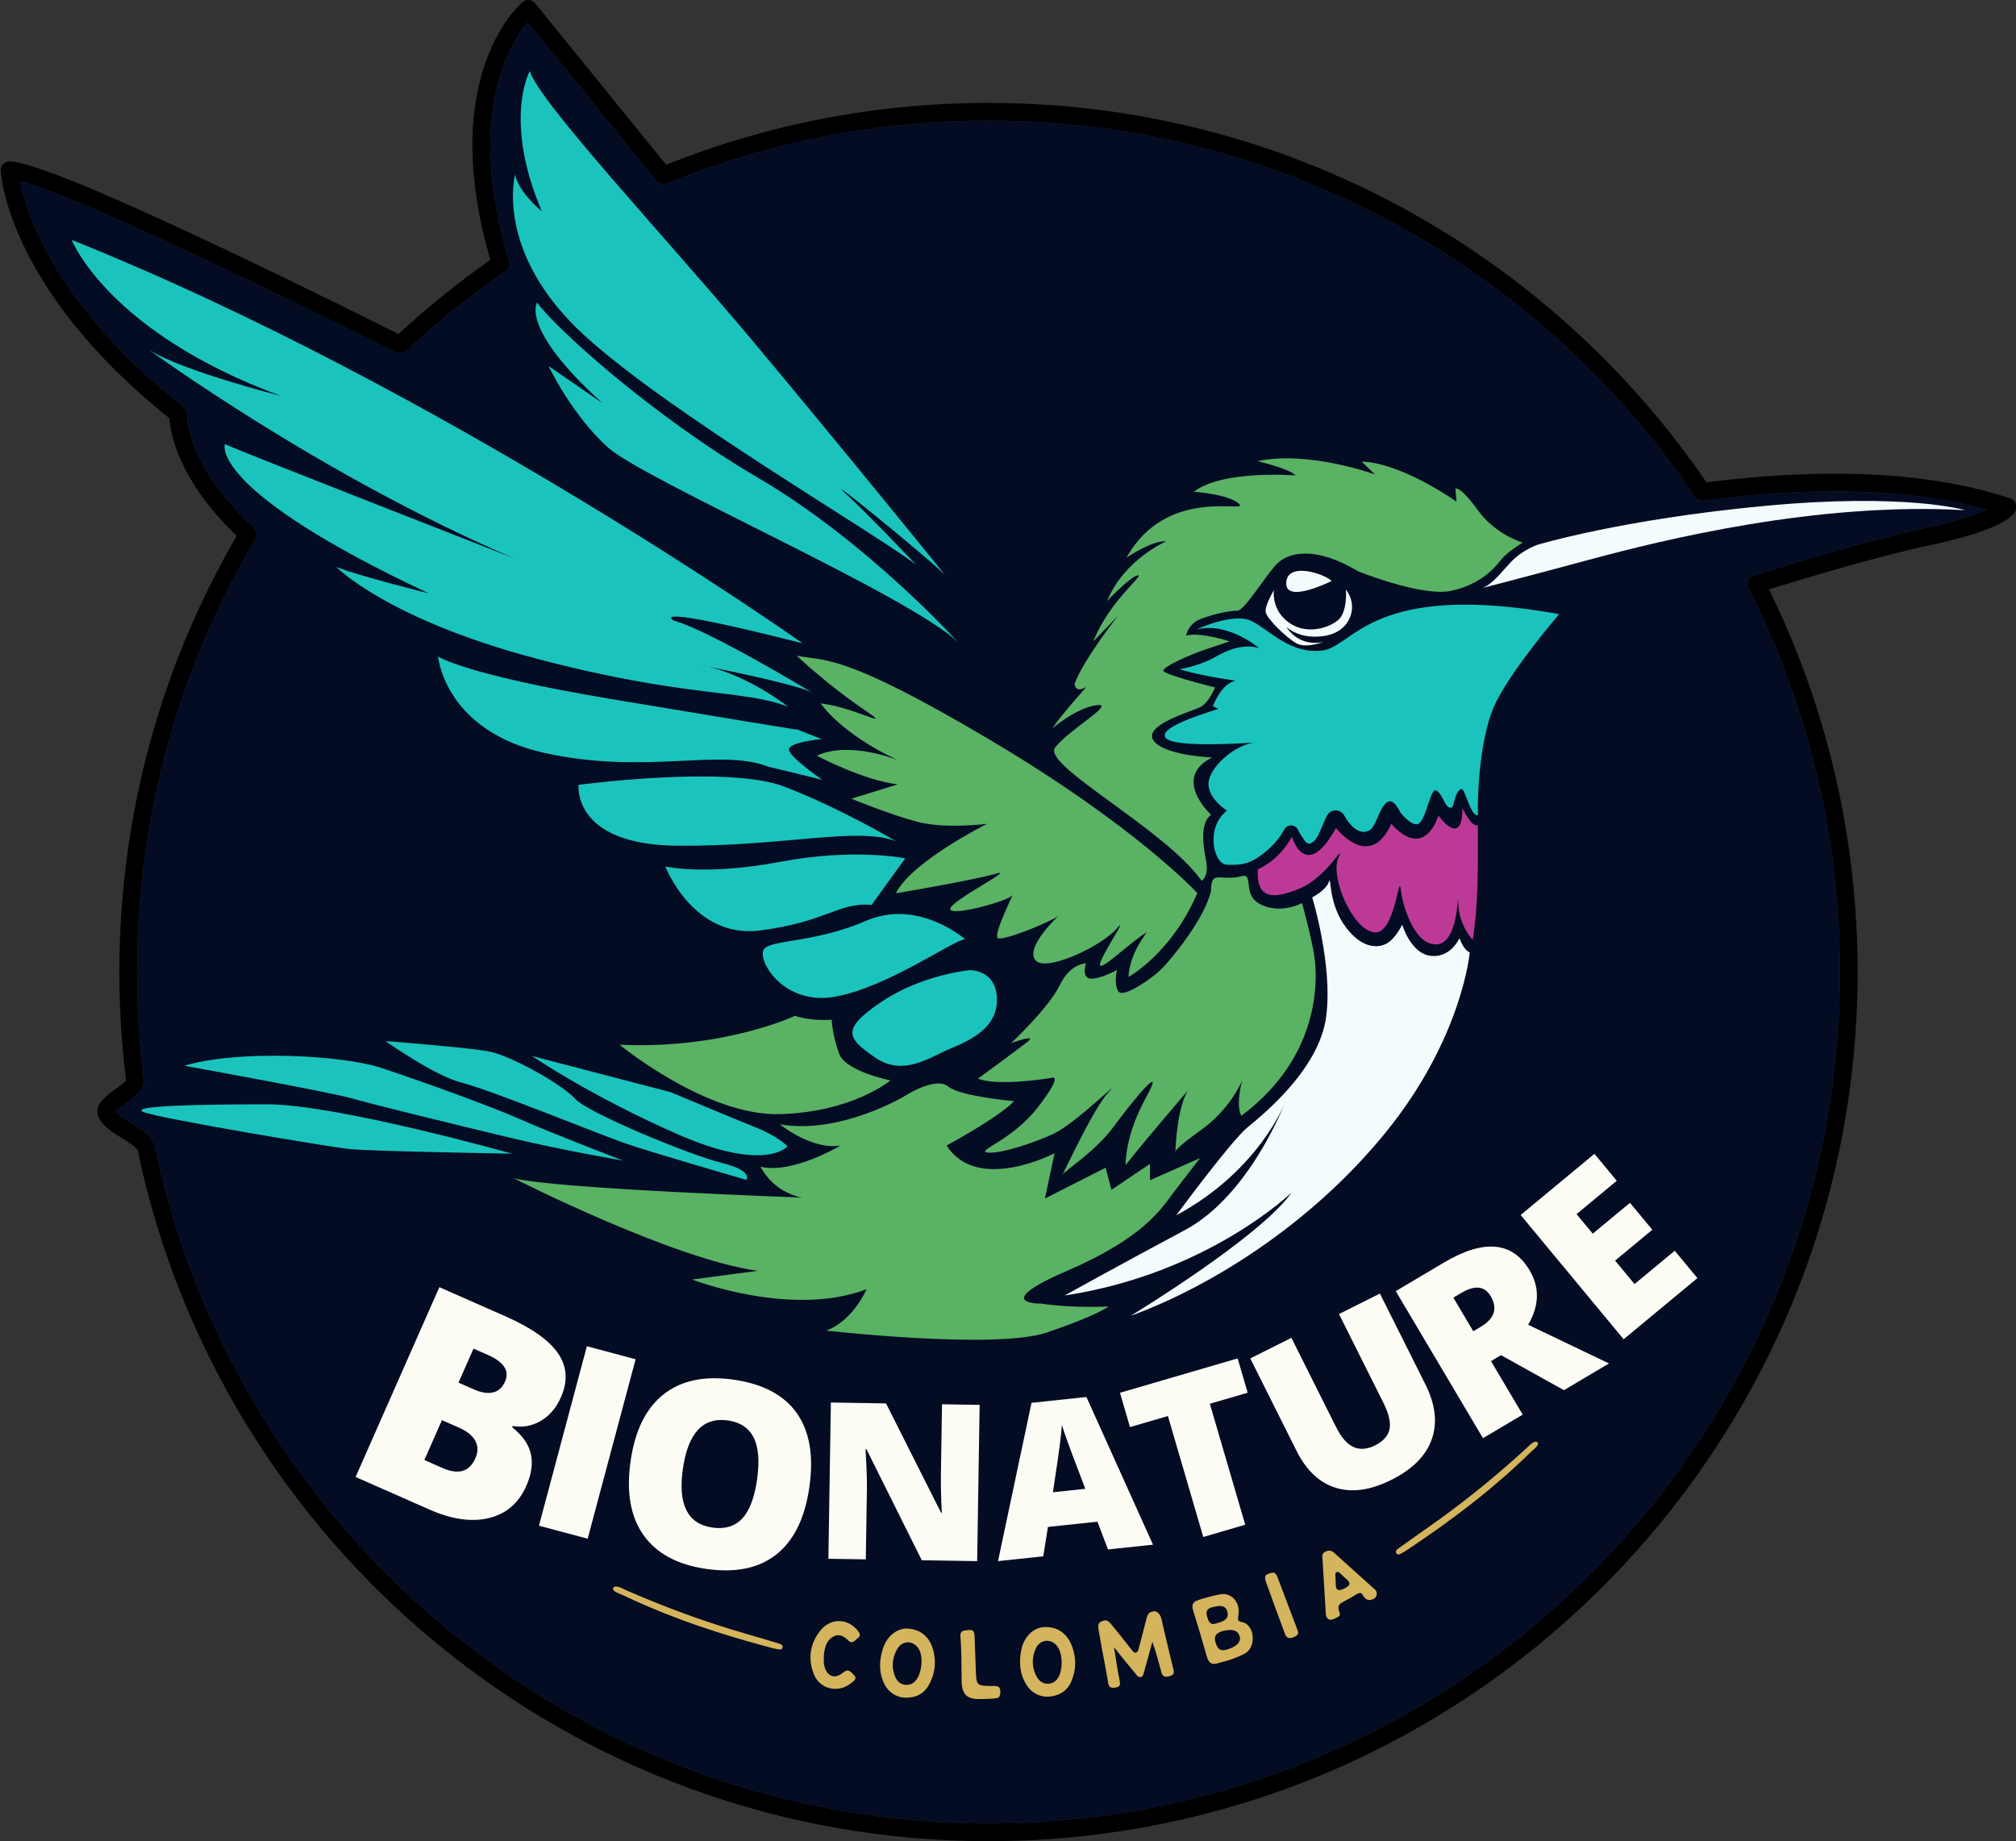 <?xml version="1.0" encoding="UTF-8" standalone="no"?>
<!DOCTYPE svg PUBLIC "-//W3C//DTD SVG 1.1//EN" "http://www.w3.org/Graphics/SVG/1.1/DTD/svg11.dtd">
<svg width="100%" height="100%" viewBox="0 0 3842 3509" version="1.1" xmlns="http://www.w3.org/2000/svg" xmlns:xlink="http://www.w3.org/1999/xlink" xml:space="preserve" xmlns:serif="http://www.serif.com/" style="fill-rule:evenodd;clip-rule:evenodd;stroke-linejoin:round;stroke-miterlimit:2;">
    <rect x="0" y="0" width="3842" height="3509" fill="#333333" stroke="none"/>
    <g transform="matrix(4.167,0,0,4.167,-16867.8,-283.653)">
        <g transform="matrix(1,0,0,1,3906.53,-2102)">
            <g transform="matrix(2,0,0,2,944.677,2745.06)">
                <path d="M-372.806,-40.461C-372.939,-40.308 -373.216,-40 -373.437,-39.81C-374.262,-39.1 -375.347,-38.376 -376.296,-37.659C-377.491,-36.757 -378.474,-35.813 -378.925,-34.964C-379.303,-34.254 -379.417,-33.548 -379.308,-32.872C-379.176,-32.055 -378.762,-31.235 -378.069,-30.458C-377.364,-29.668 -376.324,-28.887 -375.165,-28.13C-373.954,-27.34 -372.603,-26.562 -371.512,-25.766C-371.078,-25.45 -370.691,-25.137 -370.399,-24.812C-370.29,-24.69 -370.173,-24.592 -370.147,-24.464C-351.325,65.709 -271.314,133.532 -175.587,133.532C-65.895,133.532 23.161,44.477 23.161,-65.216C23.161,-96.614 15.865,-126.32 2.877,-152.73C12.893,-155.819 28.84,-160.547 39.68,-162.818C50.276,-165.038 54.958,-167.188 57.022,-168.512C59.157,-169.882 59.338,-170.861 59.338,-170.861C59.534,-171.376 59.512,-171.948 59.276,-172.446C59.041,-172.944 58.613,-173.325 58.091,-173.501C36.415,-180.798 9.686,-179.896 -11.405,-177.194C-47.21,-229.565 -107.413,-263.964 -175.587,-263.964C-201.634,-263.964 -226.516,-258.943 -249.312,-249.82C-249.311,-249.82 -279.245,-286.742 -279.245,-286.742C-279.586,-287.162 -280.081,-287.429 -280.621,-287.482C-281.16,-287.535 -281.698,-287.369 -282.114,-287.022C-282.114,-287.022 -301.925,-270.899 -289.504,-228.056C-296.885,-222.881 -303.898,-217.217 -310.498,-211.11C-323.353,-217.541 -356.296,-233.854 -378.387,-243.327C-388.518,-247.671 -396.474,-250.533 -399.403,-250.587C-399.963,-250.597 -400.502,-250.376 -400.893,-249.974C-401.283,-249.573 -401.49,-249.028 -401.464,-248.469C-401.464,-248.469 -400.419,-221.814 -362.895,-191.863C-362.673,-188.498 -360.868,-177.754 -347.5,-164.955C-364.56,-135.635 -374.336,-101.558 -374.336,-65.216C-374.336,-56.833 -373.816,-48.571 -372.806,-40.461ZM52.632,-170.944C50.07,-169.797 45.708,-168.219 38.85,-166.782C27.034,-164.308 9.208,-158.946 -0.602,-155.893C-1.171,-155.716 -1.633,-155.297 -1.866,-154.748C-2.098,-154.199 -2.076,-153.575 -1.807,-153.043C11.571,-126.651 19.111,-96.808 19.111,-65.216C19.111,42.241 -68.131,129.482 -175.587,129.482C-269.362,129.482 -347.743,63.043 -366.181,-25.292C-366.377,-26.228 -366.971,-27.182 -367.927,-28.067C-368.904,-28.971 -370.307,-29.859 -371.713,-30.737C-372.706,-31.358 -373.7,-31.974 -374.47,-32.612C-374.707,-32.809 -374.919,-33.005 -375.091,-33.206L-375.157,-33.28C-375.02,-33.434 -374.831,-33.636 -374.671,-33.774C-373.857,-34.48 -372.776,-35.201 -371.825,-35.917C-370.637,-36.813 -369.647,-37.749 -369.179,-38.596C-368.795,-39.293 -368.664,-39.988 -368.748,-40.654C-369.763,-48.699 -370.286,-56.897 -370.286,-65.216C-370.286,-101.385 -360.401,-135.264 -343.192,-164.292C-342.704,-165.116 -342.859,-166.168 -343.563,-166.816C-359.228,-181.216 -358.872,-192.765 -358.872,-192.765C-358.841,-193.419 -359.127,-194.047 -359.64,-194.452C-389.234,-217.806 -395.677,-238.999 -397.053,-246.12C-393.44,-245.186 -387.348,-242.762 -379.983,-239.604C-357.201,-229.835 -322.842,-212.765 -311.054,-206.858C-310.296,-206.478 -309.38,-206.611 -308.761,-207.192C-301.652,-213.864 -294.042,-220.009 -285.996,-225.562C-285.272,-226.062 -284.954,-226.973 -285.208,-227.815C-295.342,-261.329 -284.946,-277.672 -280.947,-282.409L-251.514,-246.104C-250.952,-245.411 -250.001,-245.167 -249.174,-245.505C-226.473,-254.793 -201.624,-259.914 -175.587,-259.914C-108.362,-259.914 -49.049,-225.767 -14.059,-173.891C-13.629,-173.254 -12.876,-172.915 -12.113,-173.016C7.294,-175.594 31.9,-176.758 52.632,-170.944Z"/>
            </g>
        </g>
        <g transform="matrix(1,0,0,1,3906.53,-2102)">
            <g transform="matrix(1,0,0,1,88.261,2102)">
                <path d="M961.679,301.174C956.556,303.468 947.831,306.623 934.115,309.497C910.484,314.447 874.832,325.169 855.212,331.276C854.073,331.631 853.149,332.468 852.685,333.567C852.22,334.665 852.264,335.912 852.803,336.975C879.558,389.759 894.637,449.447 894.637,512.63C894.637,727.544 720.154,902.025 505.242,902.025C317.691,902.025 160.93,769.148 124.053,592.478C123.662,590.606 122.473,588.698 120.561,586.928C118.608,585.12 115.802,583.343 112.991,581.588C111.003,580.346 109.015,579.114 107.476,577.837C107.002,577.444 106.578,577.052 106.234,576.649L106.101,576.502C106.376,576.194 106.755,575.79 107.074,575.514C108.702,574.103 110.863,572.661 112.765,571.228C115.141,569.437 117.122,567.565 118.057,565.871C118.826,564.476 119.087,563.085 118.919,561.754C116.89,545.663 115.845,529.268 115.845,512.63C115.845,440.292 135.613,372.534 170.032,314.478C171.009,312.831 170.699,310.725 169.289,309.43C137.959,280.631 138.672,257.531 138.672,257.531C138.734,256.225 138.162,254.968 137.135,254.158C77.947,207.449 65.061,165.064 62.31,150.822C69.535,152.69 81.719,157.538 96.449,163.854C142.013,183.393 210.732,217.531 234.307,229.346C235.825,230.106 237.656,229.84 238.894,228.678C253.113,215.334 268.331,203.045 284.423,191.938C285.872,190.938 286.509,189.117 285.999,187.432C265.732,120.404 286.524,87.718 294.523,78.245C294.522,78.245 353.387,150.853 353.387,150.853C354.512,152.241 356.414,152.728 358.068,152.051C403.47,133.477 453.169,123.235 505.242,123.235C639.693,123.235 758.319,191.527 828.297,295.279C829.157,296.554 830.665,297.232 832.189,297.03C871.004,291.875 920.216,289.545 961.679,301.174Z" style="fill:rgb(4,12,36);"/>
            </g>
        </g>
        <g transform="matrix(1,0,0,1,3906.53,-2102)">
            <g transform="matrix(1,0,0,1,88.261,2102)">
                <path d="M653.292,478.496C653.292,478.496 659.614,475.246 660.876,471.454C662.142,467.662 660.334,480.844 668.46,491.858C676.588,502.872 684.532,501.61 688.144,499.082C691.756,496.554 694.464,490.956 694.464,490.956C694.464,490.956 698.256,504.138 707.466,505.222C716.674,506.304 720.648,497.096 720.648,497.096C720.648,497.096 722.452,502.694 725.342,503.596C725.342,503.596 722.036,542.62 687.048,585.788C652.062,628.956 605.226,657.172 570.24,669.868C570.24,669.868 629.772,633.754 643.88,613.44C643.88,613.44 605.508,650.682 540.05,660.558C540.05,660.558 565.442,646.45 595.068,630.65C624.694,614.85 640.776,572.528 640.776,572.528C640.776,572.528 628.926,603.564 591.118,623.878C591.118,623.878 616.23,589.738 623.848,583.532C631.466,577.324 656.576,556.728 659.68,533.026C662.784,509.326 653.292,478.496 653.292,478.496ZM635.762,338C635.762,338 631.572,344.934 632.006,347.968C632.44,351 641.828,360.102 646.308,362.414C650.786,364.724 658.586,361.548 658.586,361.548C658.586,361.548 648.186,364.868 641.396,354.758C641.396,354.758 647.608,360.97 659.454,358.802C671.298,356.634 674.478,344.934 668.698,337.71C668.698,337.71 669.566,347.968 665.088,351.724C660.61,355.478 648.382,359.588 639.806,350.28C634.75,344.79 635.762,338 635.762,338ZM662.204,333.77C662.204,333.77 656.896,336.442 651.642,337.886C646.386,339.33 641.186,339.548 641.402,334.636C641.834,324.812 658.738,330.446 662.204,333.77ZM731.4,336.928C731.4,336.928 746.578,333.054 780.158,324.012C813.738,314.972 884.088,297.534 951.936,301.41C951.936,301.41 925.178,293.338 859.952,299.472C794.728,305.608 756.304,317.232 756.304,317.232C756.304,317.232 749.194,319.582 743.772,325.534C738.348,331.486 735.826,334.832 731.4,336.928Z" style="fill:rgb(244,251,252);"/>
            </g>
        </g>
        <g transform="matrix(1,0,0,1,3906.53,-2102)">
            <g transform="matrix(1,0,0,1,88.261,2102)">
                <path d="M466.683,569.485C466.683,569.485 437.145,587.119 409.813,582.269C409.813,582.269 424.361,594.173 437.587,591.969C437.587,591.969 415.543,605.195 400.995,601.667C400.995,601.667 406.285,613.129 419.953,615.775C419.953,615.775 307.093,611.807 288.135,606.957C288.135,606.957 360.877,643.989 399.673,649.279L369.693,653.247C369.693,653.247 415.103,670.881 449.491,657.657C449.491,657.657 443.317,672.203 430.973,676.613C430.973,676.613 508.565,685.429 531.929,677.495C555.295,669.559 560.143,665.591 560.143,665.591C560.143,665.591 543.833,666.473 529.285,664.269C529.285,664.269 505.477,664.709 541.187,649.279C576.897,633.849 584.391,620.623 590.123,613.129C595.855,605.635 602.025,597.699 602.025,597.699L579.101,607.839L579.101,600.345L561.467,612.247L558.821,602.109L531.049,616.215L535.457,595.495C535.457,595.495 500.189,614.011 486.081,591.969C486.081,591.969 509.887,579.183 516.939,571.689C516.939,571.689 492.253,569.485 486.961,565.077C481.673,560.667 470.211,567.279 466.683,569.485ZM539.171,605.167C541.229,601.133 553.553,574.641 560.201,567.507C567.603,559.563 545.031,581.953 534.919,586.649C524.807,591.345 509.459,596.039 504.583,595.135C499.707,594.233 516.321,589.537 528.057,574.189C539.795,558.841 534.197,561.007 534.197,561.007C534.197,561.007 509.821,565.161 500.429,561.369C500.429,561.369 517.223,549.089 522.821,544.755C528.419,540.423 515.589,545.149 515.589,545.149C515.589,545.149 532.871,528.925 537.809,518.697C542.747,508.469 549.825,508.673 549.825,508.673C549.825,508.673 547.657,515.031 551.703,515.609C555.749,516.185 563.983,511.707 563.983,511.707C563.983,511.707 562.393,518.353 564.705,521.531C567.017,524.709 580.451,515.173 584.351,511.273C588.251,507.373 603.997,488.667 607.031,475.449C607.031,475.449 606.743,470.681 608.765,469.669C610.787,468.659 615.121,470.391 620.899,468.803C626.677,467.215 621.477,476.459 628.411,480.937C635.345,485.415 644.157,483.393 648.635,481.083C648.635,481.083 653.005,496.903 654.271,505.389C655.533,513.877 658.343,550.399 620.873,578.389C620.873,578.389 618.165,574.371 621.235,562.271C621.235,562.271 615.997,575.273 602.273,585.023C593.597,591.191 591.273,593.673 590.737,594.665C590.721,595.087 590.717,595.317 590.717,595.317C590.717,595.317 590.423,595.243 590.737,594.665C590.853,591.227 591.649,575.011 596.315,566.967C596.315,566.967 576.993,589.357 567.965,600.915C567.965,600.915 567.423,587.913 577.175,570.217C586.925,552.521 571.757,570.759 562.729,583.037C554.293,594.509 541.289,602.669 539.171,605.167C538.939,605.627 538.837,605.793 538.893,605.609C538.927,605.491 539.023,605.343 539.171,605.167ZM433.503,534.413C433.503,534.413 424.685,535.295 416.749,532.651C416.749,532.651 384.125,548.079 336.515,545.875C336.515,545.875 376.191,578.499 409.697,577.617C443.201,576.735 460.395,562.187 460.395,562.187C460.395,562.187 440.133,558.149 437.047,550.215C433.961,542.279 433.503,534.413 433.503,534.413ZM600.751,476.505C600.751,476.505 572.715,445.993 505.705,406.317C438.695,366.639 431.201,370.605 417.533,367.961C417.533,367.961 431.221,380.961 447.471,392.021C463.723,403.081 444.313,391.569 428.511,389.765C428.511,389.765 437.315,403.307 463.723,415.721C463.723,415.721 441.829,406.693 426.705,413.689C426.705,413.689 447.923,424.977 463.723,426.783C463.723,426.783 449.503,431.297 442.505,433.329C442.505,433.329 459.887,440.551 472.753,443.935C485.619,447.321 504.579,444.839 504.579,444.839C504.579,444.839 469.893,462.181 462.895,476.627C462.895,476.627 498.709,470.571 508.641,467.637C518.573,464.703 487.497,480.203 487.725,483.815C487.949,487.425 514.511,480.053 516.091,477.569C517.671,475.085 507.209,495.499 509.467,497.079C511.723,498.659 533.305,489.825 537.185,487.003C537.185,487.003 522.019,501.113 526.603,507.107C531.187,513.103 556.935,500.759 563.635,492.999C570.337,485.241 556.229,505.697 556.229,509.223C556.229,512.749 570.337,498.643 577.743,494.411C577.743,494.411 569.631,504.285 569.277,514.867C569.277,514.867 588.863,504.233 600.751,476.505ZM674.289,329.357C674.289,329.357 703.355,341.061 716.645,338.317C729.935,335.573 736.725,327.915 739.613,324.159C742.503,320.403 749.581,316.215 749.581,316.215C749.581,316.215 737.311,312.829 728.959,301.317C720.609,289.807 718.801,291.611 718.801,291.611L719.253,297.481C719.253,297.481 694.199,279.649 675.915,279.197L682.009,285.065C682.009,285.065 651.763,274.005 628.289,278.971C628.289,278.971 643.413,282.583 645.669,285.517C645.669,285.517 612.263,282.809 599.171,292.965C599.171,292.965 615.423,294.095 619.937,298.609C624.453,303.123 586.687,290.003 568.347,323.155C568.347,323.155 579.801,315.185 586.573,315.637C586.573,315.637 567.387,323.763 559.487,342.947C559.487,342.947 569.869,331.887 573.483,331.211C577.093,330.533 560.391,342.947 553.167,361.457L564.453,349.719C564.453,349.719 548.879,369.357 544.591,380.869C544.591,380.869 544.815,385.383 550.007,382.223C550.007,382.223 537.593,396.219 534.433,401.183C534.433,401.183 545.493,391.703 554.747,390.575C564.001,389.447 541.797,401.863 535.701,409.989C529.607,418.115 586.037,447.233 602.741,470.933C602.741,470.933 606.127,468.903 604.771,461.905C603.417,454.907 601.837,444.525 607.029,440.687C607.029,440.687 588.745,423.985 607.481,414.503C607.481,414.503 585.135,413.601 580.621,406.603C576.105,399.607 597.999,393.511 602.063,391.481C606.127,389.449 608.835,382.451 608.835,382.451C608.835,382.451 585.513,376.719 585.223,374.841C584.935,372.963 597.503,367.473 603.859,365.307C610.215,363.139 615.561,361.407 615.561,361.407C615.561,361.407 601.837,356.927 595.625,358.805C595.625,358.805 596.347,353.605 601.981,351.293C607.615,348.983 615.849,347.249 619.029,347.393C622.207,347.537 631.885,331.357 637.085,326.013C642.287,320.669 654.635,317.533 674.289,329.357Z" style="fill:rgb(90,178,100);"/>
            </g>
        </g>
        <g transform="matrix(1,0,0,1,3906.53,-2102)">
            <g transform="matrix(1,0,0,1,88.261,2102)">
                <path d="M507.233,844.919C506.599,844.959 506.03,844.995 505.091,845.037C501.16,845.142 497.15,845.674 494.83,843.191C492.624,840.83 493,837.209 492.937,833.428C492.842,827.754 492.873,822.233 492.413,816.662C492.146,813.42 494.286,813.861 496.16,813.575C498.675,813.191 498.823,814.817 498.881,816.625C499.039,821.467 499.262,826.305 499.409,831.145C499.647,839.06 499.631,839.189 507.324,839.131C509.809,839.114 510.668,839.454 510.657,842.242C510.647,844.912 508.922,844.786 507.233,844.919ZM480.403,824.84C481.285,829.814 480.326,834.515 477.879,838.83C475.447,843.12 471.378,844.744 466.745,844.476C462.867,844.251 459.384,841.832 457.66,838.349C455.016,833.01 455.224,827.6 456.881,822.244C458.761,816.176 463.67,812.447 468.748,812.919C475.141,813.514 479.245,817.715 480.403,824.84ZM544.046,822.83C545.485,827.714 545.051,832.531 543.081,837.128C541.124,841.697 537.228,843.778 532.556,844.026C528.647,844.235 524.885,842.2 522.77,838.906C519.525,833.851 519.128,828.409 520.191,822.856C521.395,816.568 525.898,812.283 531.038,812.189C537.51,812.072 542.09,815.82 544.046,822.83ZM429.95,828.856C430.823,834.598 434.596,836.428 438.703,833.053C441.187,831.013 442.153,832.663 443.491,833.899C445.518,835.768 443.649,836.842 442.427,837.841C436.604,842.607 428.099,840.687 425.361,833.747C422.529,826.566 423.623,819.623 428.473,813.653C433.133,807.919 440.912,808.202 445.412,813.791C446.418,815.042 446.991,816.164 445.497,817.213C444.28,818.068 442.997,820.169 441.343,818.532C439.182,816.393 436.994,815.004 434.139,816.617C431.239,818.253 430.418,821.286 430.024,824.347C429.812,825.986 429.961,827.669 429.95,828.856ZM580.198,818.914C578.548,824.882 577.461,829.008 576.046,833.927C575.684,835.192 574.12,835.501 573.276,834.493C569.715,830.257 566.883,826.696 562.639,821.413C563.576,827.125 564.195,831.637 565.094,836.092C565.568,838.441 565.802,839.463 563.106,839.917C560.239,840.4 560.136,838.636 559.887,837.143C558.548,829.066 556.762,820.994 555.521,812.902C555.366,811.899 555.217,810.266 557.01,809.584C558.557,808.996 559.477,808.777 560.919,810.448C564.296,814.366 567.43,818.438 570.577,822.437C571.082,823.103 571.82,824.117 572.674,823.891C573.487,823.675 573.702,822.901 573.965,821.952C574.69,819.334 576.587,811.922 577.357,808.878C578.185,805.607 578.814,805.388 580.789,805.017C582.597,804.679 583.992,806.932 584.317,808.332C585.961,815.806 587.693,822.748 589.502,830.334C590.366,833.199 590.25,834.074 587.745,834.75C584.745,835.562 584.42,833.403 584.1,832.048C582.882,827.624 581.997,824.142 580.198,818.914ZM461.523,830.964C462.064,835.116 463.711,837.663 465.884,838.339C468.02,839.005 470.052,838.673 471.713,836.964C474.782,833.807 475.631,825.687 473.254,822.029C470.794,818.248 465.93,818.223 463.593,822.083C461.907,824.873 461.232,827.987 461.523,830.964ZM525.815,831.074C526.82,835.173 528.756,837.541 531.009,837.976C533.222,838.405 535.222,837.844 536.694,835.948C539.417,832.441 539.361,824.211 536.571,820.814C533.684,817.299 528.808,817.818 526.898,821.946C525.519,824.929 525.19,828.124 525.815,831.074ZM609.763,828.843C606.922,829.581 605.747,828.359 604.848,824.879C602.989,818.259 601.012,811.538 598.932,804.915C598.067,802.161 598.332,800.771 601.581,799.718C604.865,798.655 607.863,797.932 611.056,797.258C616.258,796.158 620.336,800.889 619.583,806.153C619.112,809.444 619.074,809.522 621.903,810.137C623.759,810.592 625.577,813.057 625.954,815.629C626.495,819.308 625.452,823.164 621.412,824.871C618.988,825.986 617.844,826.441 616.005,827.077C614.3,827.665 612.533,828.07 609.763,828.843ZM608.993,818.961C610.071,822.78 611.631,823.204 614.055,822.551C618.733,821.294 620.953,818.9 620.076,816.331C619.055,813.341 616.517,813.397 614.085,813.661C611.046,814.183 607.95,815.219 608.993,818.961ZM333.655,794.274C332.753,795.826 336.459,796.836 337.987,797.567C359.771,807.985 382.583,815.529 405.886,821.679C406.762,821.91 407.65,822.115 408.541,822.277C409.429,822.437 410.623,822.734 410.988,821.767C411.505,820.396 410.176,819.974 409.198,819.676C403.986,818.089 398.764,816.538 393.53,815.028C375.177,809.729 357.312,803.104 339.804,795.482C337.975,794.688 334.738,792.626 333.655,794.274ZM646.57,813.589C647.437,815.662 646.118,816.264 644.622,816.907C642.944,817.626 641.557,817.221 640.936,815.572C638.044,807.88 634.98,799.534 632.126,791.504C631.699,790.137 631.094,788.517 633.449,787.75C635.268,787.156 636.436,786.798 637.46,789.481C640.557,797.587 643.574,805.771 646.57,813.589ZM608.908,810.659C612.29,809.771 615.44,808.853 614.504,805.15C613.79,802.333 611.195,802.319 609.265,802.764C607.231,803.233 604.106,803.416 605.189,807.257C605.752,809.261 606.402,811.42 608.908,810.659ZM681.944,794.988C683.366,796.26 683.004,798.587 681.264,799.373C679.454,800.187 677.849,800.176 676.317,797.406C675.532,795.984 674.198,796.768 672.46,797.845C670.842,798.845 669.929,799.378 668.075,800.339C665.539,801.651 664.948,802.357 665.428,804.461C665.663,805.488 666.649,806.782 665.017,807.61C663.687,808.284 662.105,809.164 661.063,808.771C659.501,808.177 659.518,806.321 659.45,805.119C658.993,797.024 658.559,789.787 658.023,781.478C657.867,779.889 657.614,778.455 659.414,777.643C660.961,776.946 662.187,777.202 663.499,778.398C669.536,783.903 675.636,789.342 681.944,794.988ZM665.632,787.256C664.943,786.626 663.832,787.142 663.874,788.075C663.955,789.791 664.029,791.386 664.082,792.982C664.159,795.297 665.149,796.019 668.224,794.46C670.954,792.922 670.998,791.957 668.5,789.863C667.577,789.024 666.656,788.19 665.632,787.256ZM756.262,727.692C757.531,728.796 754.434,731.021 753.223,732.206C735.958,749.09 716.795,763.583 696.718,776.914C695.961,777.415 695.188,777.897 694.396,778.336C693.607,778.773 692.573,779.443 691.916,778.643C690.983,777.511 692.104,776.684 692.936,776.086C697.358,772.905 701.802,769.752 706.27,766.637C721.935,755.706 736.713,743.675 750.831,730.819C752.304,729.477 754.964,726.439 756.262,727.692Z" style="fill:rgb(212,180,92);fill-rule:nonzero;"/>
            </g>
        </g>
        <g transform="matrix(1,0,0,1,3906.53,-2102)">
            <g transform="matrix(1,0,0,1,88.261,2102)">
                <path d="M628.408,465.686C633.613,463.332 639.361,458.927 643.999,450.78C643.999,450.78 650.208,471.893 664.18,446.744C664.18,446.744 679.535,466.834 689.471,444.789C689.471,444.789 703.241,462.403 711.047,441.078C711.047,441.078 721.995,456.485 721.995,437.585C721.995,437.585 725.906,446.51 729.056,445.502C729.038,462.885 729.421,481.087 726.689,497.874C726.689,497.874 720.503,491.802 720.089,481.262C719.677,470.722 721.123,498.206 710.999,499.86C700.871,501.514 694.879,483.948 693.845,475.062C692.813,466.176 691.365,495.52 681.653,494.488C671.941,493.454 661.607,469.69 665.121,460.804C668.635,451.918 660.781,468.862 647.555,474.442C634.878,479.79 627.707,478.873 628.408,465.686Z" style="fill:rgb(188,58,149);"/>
            </g>
        </g>
        <g transform="matrix(1,0,0,1,3906.53,-2102)">
            <g transform="matrix(1,0,0,1,88.261,2102)">
                <path d="M394.552,607.683C394.552,607.683 397.726,603.451 383.266,599.925C368.806,596.399 321.898,577.001 316.256,570.651C310.614,564.303 286.632,550.549 276.05,548.785C265.47,547.021 229.496,544.201 229.496,544.201C229.496,544.201 251.716,560.071 264.412,563.245C277.108,566.419 326.484,586.523 338.476,590.755C350.466,594.987 394.552,607.683 394.552,607.683ZM338.123,598.866C338.123,598.866 306.735,586.876 291.569,580.174C276.403,573.472 245.719,562.54 227.733,556.544C209.747,550.548 162.133,548.08 137.445,555.486C137.445,555.486 203.749,567.478 213.625,570.298C223.501,573.12 260.885,582.29 285.925,588.286C310.965,594.282 338.123,598.866 338.123,598.866ZM296.484,551.034L359.858,567.566C359.858,567.566 387.41,579.138 398.432,583.548C409.452,587.956 413.312,592.364 413.312,592.364C413.312,592.364 403.392,604.488 363.164,586.854C322.936,569.218 296.484,551.034 296.484,551.034ZM287.336,595.692C287.336,595.692 207.276,573.12 175.184,573.12C143.088,573.12 112.052,573.826 118.752,576.646C125.454,579.468 203.044,592.518 212.92,593.576C222.794,594.634 287.336,595.692 287.336,595.692ZM496.585,511.77C496.585,511.77 508.695,511.366 509.097,524.686C509.501,538.004 497.393,543.656 487.707,547.692C478.019,551.728 466.313,560.606 453.397,551.728C440.483,542.848 437.657,538.812 456.223,526.3C474.789,513.788 496.585,511.77 496.585,511.77ZM494.566,497.642C494.566,497.642 473.21,478.902 449.362,489.166C425.448,499.458 406.276,497.642 402.642,502.082C399.01,506.522 411.018,528.318 435.234,523.878C459.452,519.438 489.722,497.642 494.566,497.642ZM357.437,464.344C357.437,464.344 370.253,497.642 400.927,493.606C431.601,489.572 436.445,480.692 451.783,481.902L467.163,460.652C467.163,460.652 444.315,455.768 410.007,462.226C375.701,468.684 357.437,464.344 357.437,464.344ZM628.361,460.289C624.176,463.109 620.337,463.867 614.115,463.537C608.337,463.23 604.151,446.764 614.307,438.806C614.307,438.806 605.843,433.558 605.843,426.618C605.843,419.676 616.847,409.18 626.665,407.658C626.665,407.658 591.283,410.366 586.545,405.796C581.805,401.224 602.119,394.96 610.413,392.252L607.875,391.068C607.875,391.068 611.599,380.57 618.371,379.386C618.371,379.386 602.119,377.184 592.639,374.138C592.639,374.138 601.611,372.784 609.567,368.212C617.525,363.642 624.127,362.966 629.035,364.488C629.035,364.488 614.477,352.13 600.255,356.024C600.255,356.024 617.525,347.728 625.987,352.3C634.453,356.87 643.509,367.282 657.899,365.59C672.289,363.896 680.553,333.556 766.243,348.938C766.243,348.938 742.153,376.973 735.957,392.309C729.821,407.494 728.754,432.284 729.065,440.956C725.485,441.421 723.21,427.987 721.299,428.957C718.253,430.504 718.29,437.079 717.011,437.434C714.111,438.238 713.331,431.698 710.13,429.611C707.52,427.91 705.802,441.161 702.407,444.443C699.535,447.219 693.67,439.705 693.67,439.705C692.744,437.879 690.852,434.477 688.805,434.524C686.759,434.571 684.922,438.06 684.08,439.926C682.061,444.754 680.966,447.163 679.063,448.03C672.882,450.846 667.918,440.963 667.918,440.963C667.118,439.556 665.621,438.691 664.002,438.699C662.384,438.707 660.895,439.588 660.109,441.003C657.761,445.564 656.208,450.836 654.318,452.533C653.421,453.339 652.736,453.898 652.022,453.93C650.82,453.983 650.062,452.875 649.432,451.951C648.293,450.283 646.986,448.082 646.986,448.082C646.588,446.728 645.419,445.744 644.017,445.581C642.616,445.418 641.252,446.108 640.554,447.335C637.4,453.373 632.143,457.741 628.361,460.289ZM317.782,427.01C317.782,427.01 314.552,454.456 362.988,454.86C411.42,455.262 445.628,445.98 462.984,452.842C462.984,452.842 437.986,437.876 411.824,427.816C386.04,417.902 317.782,427.01 317.782,427.01ZM404.04,418.568L404.166,418.618L429.236,424.706C429.236,424.706 414.846,414.832 414,411.164C413.154,407.494 428.954,406.084 428.954,406.084L418.702,402.084L418.788,401.986L418.218,401.894L417.386,401.57L417.254,401.74C411.336,400.79 387.5,396.934 332.614,387.758C264.864,376.432 253.506,368.284 253.506,368.284C253.506,368.284 256.432,402.39 302.444,412.48C348.364,422.55 382.236,410.192 404.04,418.568ZM377.126,373.007C374.694,372.521 373.234,372.241 373.234,372.241C374.534,372.447 375.832,372.705 377.126,373.007C387.988,375.173 418.244,381.403 424.574,384.833C424.574,384.833 377.754,356.419 361.288,351.899C361.288,351.899 346.596,343.607 420.23,362.283C420.23,362.283 255.47,245.613 85.984,177.817C85.984,177.817 102.286,219.835 181.496,249.097C181.496,249.097 135.502,237.493 120.974,227.807C120.974,227.807 198.79,284.959 287.99,323.301C287.99,323.301 168.116,276.483 156.008,271.235C156.008,271.235 147.936,291.819 249.244,339.447C249.244,339.447 216.308,331.233 206.944,327.357C206.944,327.357 230.192,351.251 298.646,369.333C367.1,387.415 392.932,383.219 413.596,391.291C413.596,391.291 396.054,377.427 377.126,373.007ZM298.807,206.43C298.807,206.43 290.735,218.134 328.675,252.442L304.055,235.49C304.055,235.49 314.549,257.69 331.097,272.624C347.645,287.558 469.133,340.43 491.333,361.822C491.333,361.822 449.761,315.81 400.115,286.75C350.471,257.69 306.073,216.924 298.807,206.43ZM295.433,100.594C295.433,100.594 283.115,122.82 300.953,164.71C300.953,164.71 290.601,156.454 288.731,147.946C288.731,147.946 279.027,183.658 320.549,221.566C359.981,257.568 452.223,311.118 472.117,326.344C472.117,326.344 450.317,303.356 439.589,293.48C428.863,283.604 476.627,322.386 485.357,331.014C485.357,331.014 435.963,270.004 396.813,223.302C357.665,176.598 300.243,115.378 295.433,100.594Z" style="fill:rgb(26,196,188);"/>
            </g>
        </g>
        <g transform="matrix(1,0,0,1,3906.53,-2102)">
            <g transform="matrix(1,0,0,1,88.261,2102)">
                <path d="M423.325,748.149C421.301,762.299 416.293,772.559 408.299,778.928C400.306,785.299 389.617,787.526 376.235,785.614C363.044,783.728 353.46,778.583 347.481,770.175C341.503,761.768 339.527,750.49 341.549,736.341C343.552,722.345 348.578,712.155 356.633,705.775C364.685,699.393 375.385,697.158 388.727,699.066C402.11,700.979 411.73,706.09 417.585,714.401C423.44,722.713 425.352,733.962 423.325,748.149ZM559.888,776.715L555.07,764.017L532.426,766.418L530.283,779.855L509.594,782.049L524.911,709.656L550.034,706.99L580.483,774.531L559.888,776.715ZM500.054,782.049L474.735,781.646L449.434,730.889L448.995,730.881C449.487,738.809 449.702,744.859 449.636,749.028L449.123,781.239L432.017,780.968L433.151,709.51L458.373,709.911L483.588,759.983L483.881,759.988C483.539,752.779 483.402,746.992 483.472,742.625L483.985,710.315L501.189,710.59L500.054,782.049ZM343.85,689.724L321.923,771.794L299.639,765.84L321.565,683.771L343.85,689.724ZM622.651,765.403L603.465,771.012L587.295,715.689L569.955,720.757L565.369,705.066L619.187,689.338L623.772,705.026L606.48,710.081L622.651,765.403ZM365.46,739.876C363.137,756.136 367.629,765.074 378.941,766.691C384.694,767.513 389.241,766.147 392.586,762.594C395.93,759.046 398.201,753.087 399.395,744.729C400.596,736.331 400.074,729.927 397.829,725.518C395.584,721.107 391.66,718.501 386.063,717.701C374.674,716.073 367.807,723.463 365.46,739.876ZM254.1,656.746L284.383,670.11C296.177,675.318 304.164,680.934 308.337,686.96C312.51,692.988 312.965,699.703 309.7,707.106C307.55,711.976 304.467,715.582 300.455,717.924C296.441,720.266 292.176,721.036 287.663,720.226L287.402,720.818C292.155,724.619 295.007,728.717 295.954,733.105C296.899,737.497 296.204,742.344 293.863,747.649C290.386,755.526 284.69,760.426 276.771,762.345C268.853,764.269 259.788,762.974 249.574,758.465L215.791,743.558L254.1,656.746ZM549.522,748.985L545.305,737.862C544.336,735.395 543.138,732.195 541.707,728.264C540.279,724.335 539.312,721.512 538.809,719.798C538.695,721.449 538.414,724.18 537.967,727.987C537.518,731.795 536.428,739.318 534.697,750.557L549.522,748.985ZM684.253,659.676L705.126,701.379C709.666,710.448 710.614,718.755 707.971,726.3C705.325,733.846 699.171,740.039 689.503,744.877C680.056,749.608 671.588,750.824 664.097,748.527C656.606,746.231 650.592,740.551 646.053,731.482L624.965,689.351L643.78,679.934L664.134,720.595C666.584,725.493 669.28,728.589 672.219,729.882C675.158,731.177 678.412,730.931 681.984,729.145C685.805,727.231 688.029,724.746 688.651,721.687C689.274,718.631 688.338,714.604 685.838,709.612L665.534,669.046L684.253,659.676ZM255.28,717.57L247.236,735.797L255.488,739.44C262.812,742.672 267.837,741.201 270.561,735.023C271.836,732.136 271.836,729.487 270.558,727.076C269.28,724.669 266.779,722.643 263.06,721.002L255.28,717.57ZM735.052,690.572L749.563,715.048L731.391,725.825L691.506,658.561L713.546,645.493C731.825,634.655 744.894,635.86 752.751,649.111C757.37,656.9 757.141,665.183 752.063,673.956L789.039,691.642L768.426,703.864L739.652,687.843L735.052,690.572ZM262.854,700.408L269.919,703.525C273.282,705.011 276.193,705.469 278.644,704.893C281.097,704.322 282.925,702.668 284.13,699.937C286.28,695.067 283.674,691.009 276.309,687.759L269.72,684.851L262.854,700.408ZM829.461,652.612L795.721,680.576L748.616,623.746L782.358,595.78L792.571,608.103L774.185,623.341L781.595,632.283L798.621,618.17L808.835,630.494L791.81,644.605L800.702,655.335L819.088,640.095L829.461,652.612ZM726.949,676.908L730.353,674.889C736.703,671.124 738.213,666.436 734.884,660.823C732.14,656.192 727.652,655.721 721.426,659.413L717.837,661.54L726.949,676.908Z" style="fill:rgb(252,252,244);fill-rule:nonzero;"/>
            </g>
        </g>
    </g>
</svg>
